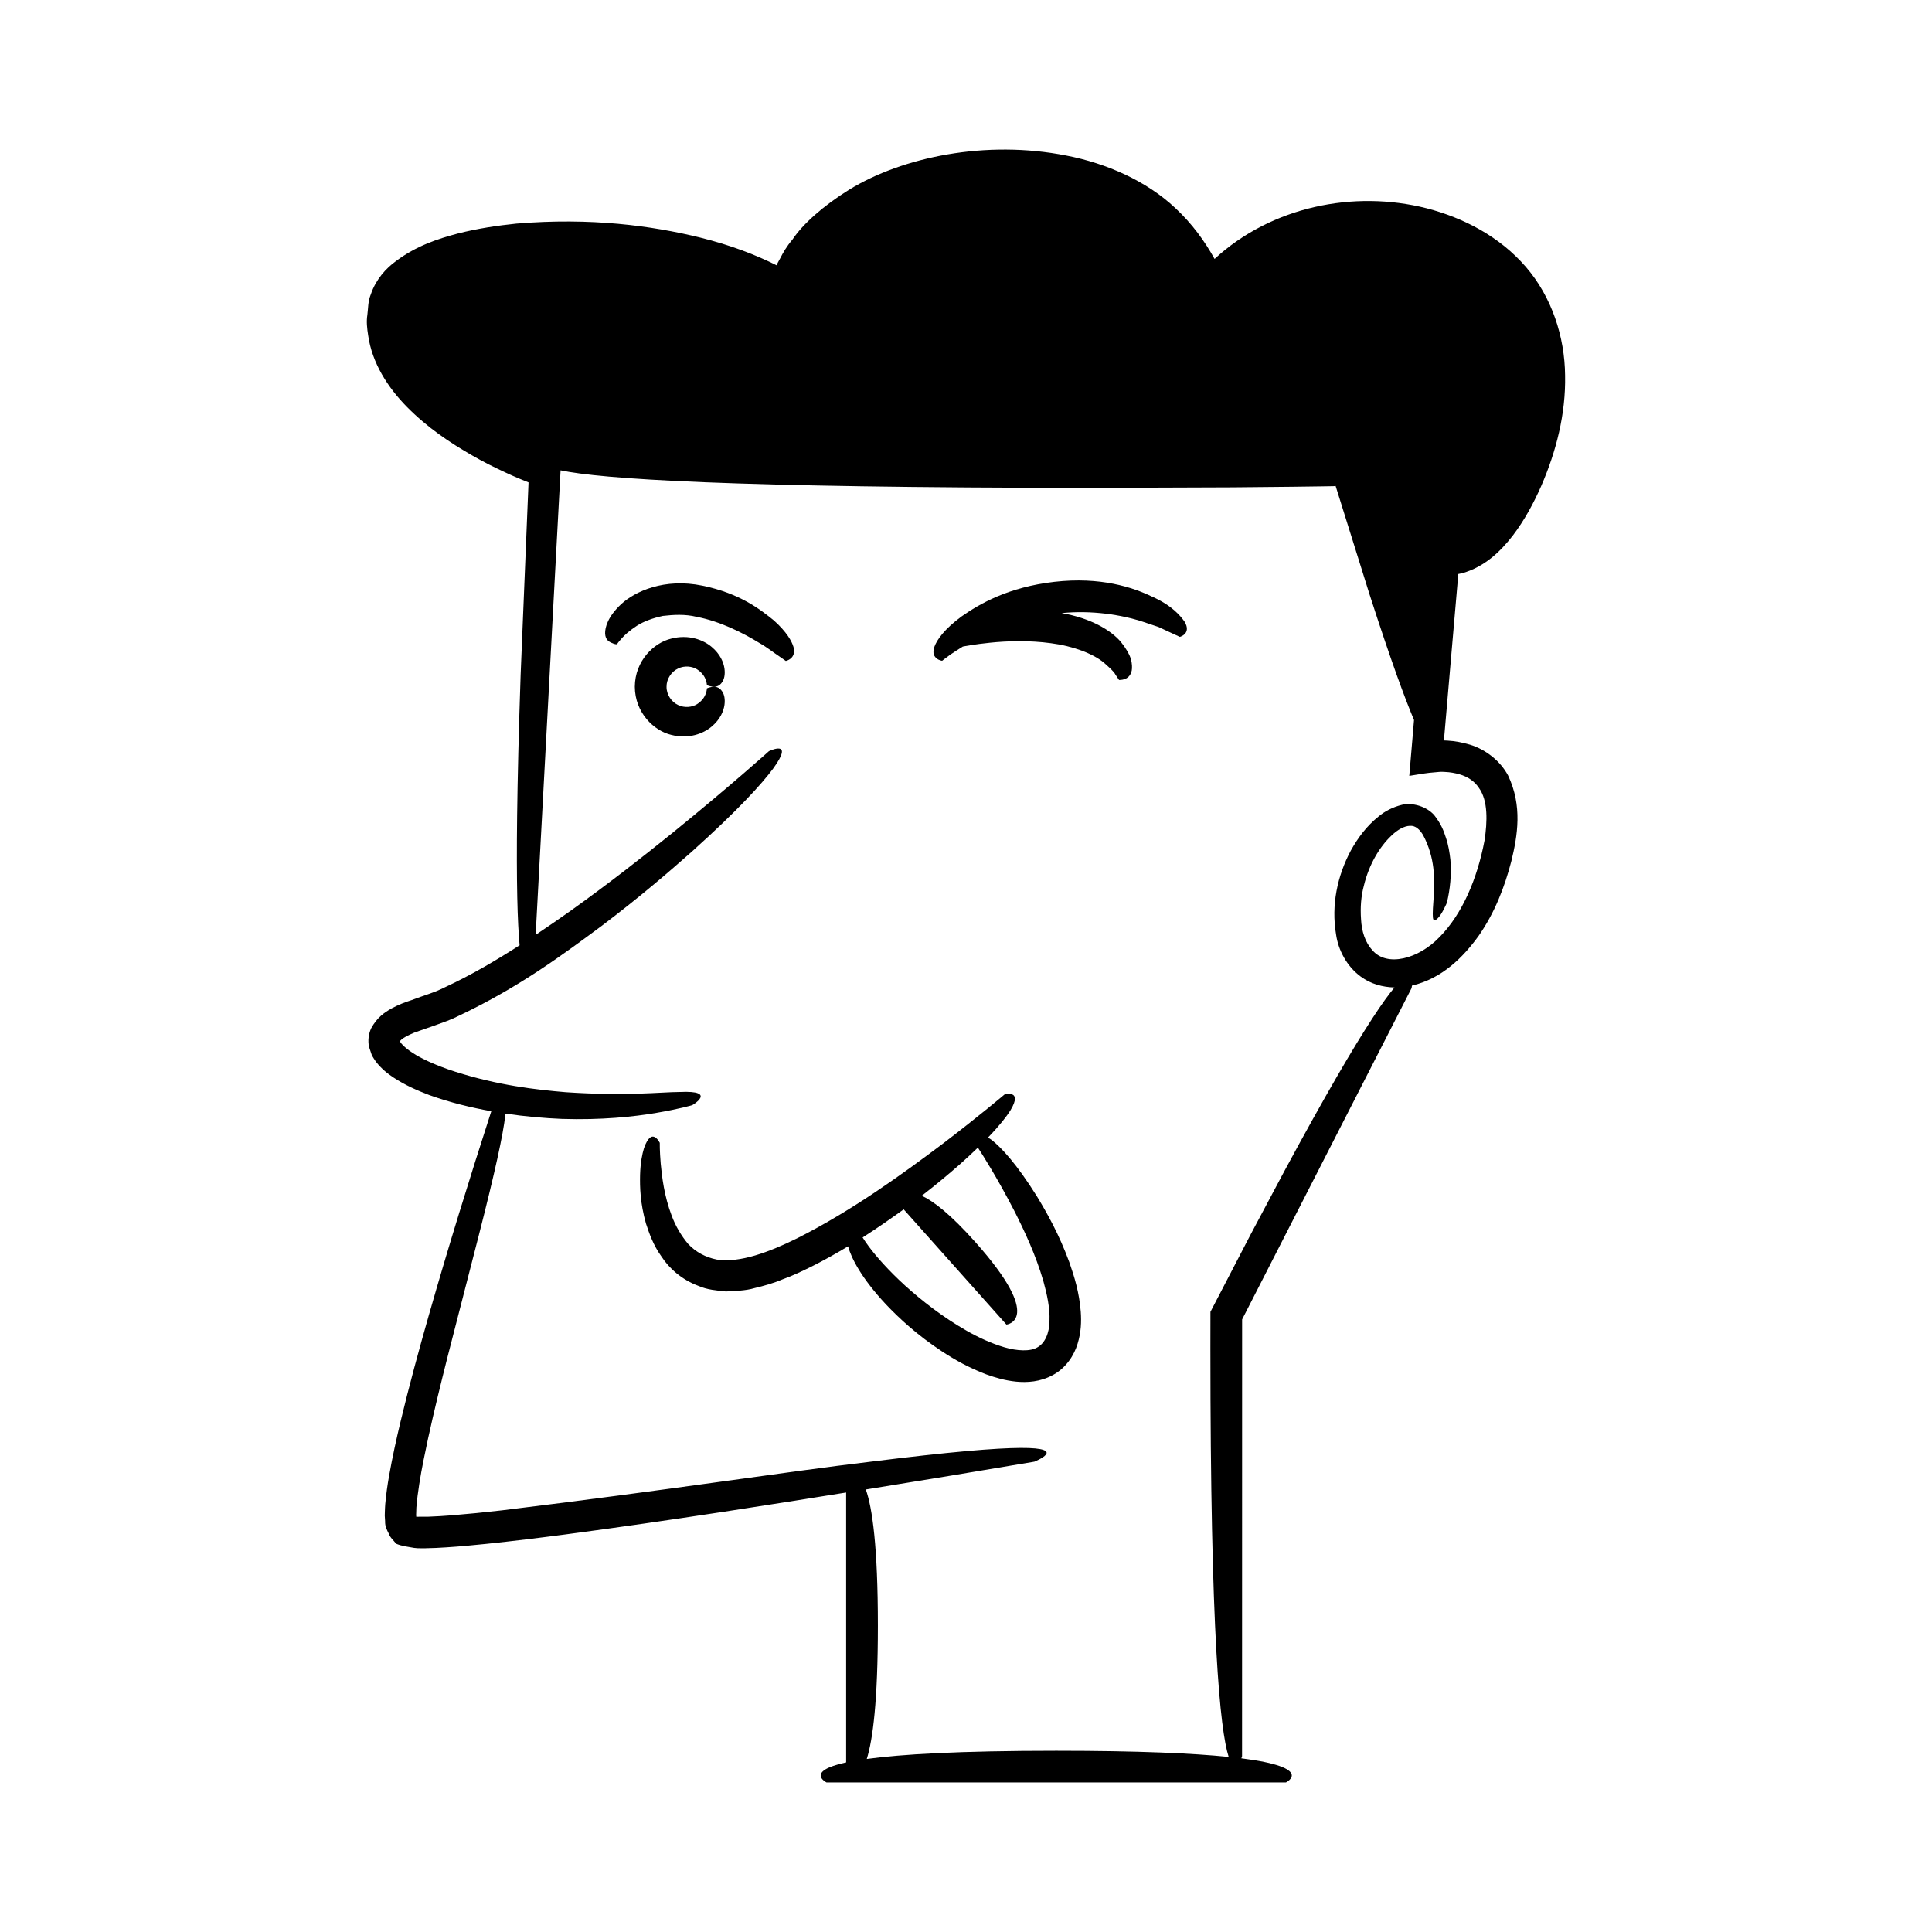 <?xml version="1.0" encoding="UTF-8"?>
<!-- Uploaded to: SVG Repo, www.svgrepo.com, Generator: SVG Repo Mixer Tools -->
<svg fill="#000000" width="800px" height="800px" version="1.1" viewBox="144 144 512 512" xmlns="http://www.w3.org/2000/svg">
 <g>
  <path d="m529.88 302.91 0.586-6.793 1.105-0.234c6.031-1.734 10.156-5.875 13.32-9.934 3.16-4.16 5.535-8.609 7.547-13.16 3.945-9.094 6.527-19.039 6.324-29.293-0.09-10.184-3.5-20.812-10.43-28.809-6.941-8.016-16.477-12.965-26.242-15.488-19.34-4.918-41.184-0.445-56.215 13.418-2.613-4.707-5.977-9.371-10.395-13.473-7.664-7.223-18.293-11.867-28.852-13.91-21.332-4.238-43.461 0.379-57.559 9.012-6.992 4.352-12.301 9.117-15.074 13.258-1.613 1.883-2.543 3.606-3.152 4.797-0.637 1.172-0.977 1.797-0.977 1.797-0.008 0.016-0.023 0.117-0.039 0.215-5.539-2.781-12.191-5.356-20.34-7.375-12.781-3.129-28.891-5.324-48.66-3.68-4.938 0.512-10.102 1.258-15.473 2.617-5.34 1.418-11 3.262-16.402 7.309-2.672 1.93-5.328 4.863-6.652 8.742-0.836 2.035-0.695 3.66-0.941 5.492-0.293 1.797-0.086 3.602 0.203 5.43 1.027 7.359 5.223 13.844 10.262 18.969 5.441 5.512 11.457 9.535 17.367 12.914 2.953 1.715 5.934 3.176 8.871 4.539 2.023 0.965 5.258 2.289 6.004 2.574-0.82 19.93-1.512 36.77-2.094 50.988-0.512 15.062-0.805 27.348-0.93 37.336-0.219 17.848 0.102 28.352 0.656 34.344-6.305 4.051-12.848 7.891-19.613 11.035-2.969 1.523-5.727 2.227-8.945 3.465-1.762 0.555-3.551 1.246-5.379 2.231-1.812 1.051-3.805 2.297-5.426 5.32-0.672 1.523-0.871 3.199-0.551 4.82l0.777 2.32c0.328 0.562 0.684 1.105 1.051 1.645 1.496 1.902 3.106 3.188 4.68 4.211 3.168 2.078 6.34 3.445 9.484 4.648 5.613 2.008 11.105 3.32 16.422 4.277-5.801 17.961-11.387 35.969-16.578 54.141-2.648 9.289-5.188 18.617-7.461 28.07-1.133 4.731-2.18 9.492-3.043 14.375-0.438 2.438-0.789 4.93-1.023 7.531-0.066 0.645-0.066 1.359-0.102 2.039-0.035 0.781-0.059 1.105 0.066 2.512-0.051 1.348 0.48 2.293 0.98 3.289 0.363 1.066 1.305 1.797 1.93 2.652 1.551 0.676 3.168 0.805 4.766 1.113 1.352 0.176 2.016 0.059 3.059 0.098 1.852-0.047 3.676-0.105 5.449-0.238 3.574-0.23 7.09-0.555 10.594-0.922 7.008-0.727 13.969-1.582 20.918-2.496 13.891-1.832 27.734-3.848 41.559-5.945 10.984-1.672 21.953-3.418 32.922-5.172v71.523c-11.035 2.394-5.207 5.305-5.207 5.305h121.77s7.824-3.906-11.824-6.391c0.117-0.328 0.184-0.562 0.184-0.562l0.016-115.74 44.914-87.816s0.055-0.273 0.102-0.66c8.008-1.895 13.555-7.488 17.68-13.207 4.234-6.086 6.856-12.848 8.648-19.754 1.652-6.793 2.977-14.668-0.867-22.727-2.109-3.945-6.062-6.926-10.055-8.145-1.996-0.582-4.004-0.988-5.973-1.086l-0.969-0.047 2-23.172zm-2.918 45.664c1.336 0.051 2.594 0.289 3.758 0.605 2.332 0.676 4.066 1.895 5.199 3.613 2.469 3.383 2.246 9.008 1.492 13.957-1.941 10.242-5.949 19.488-11.816 25.477-5.691 6.016-14.082 8.059-17.859 3.629-1.938-2.062-2.887-5.051-3.047-8.234-0.223-3.117 0.004-6.164 0.762-8.941 1.348-5.574 4.137-10.262 7.316-13.25 1.566-1.52 3.387-2.555 4.883-2.578 1.504-0.109 2.594 1.004 3.465 2.414 3.316 6.227 2.965 11.785 2.906 15.254-0.512 7.043-0.555 8.148 0.875 6.961 1.238-1.086 2.551-4.266 2.551-4.266 0.867-3.633 1.238-7.441 0.93-11.34-0.223-1.945-0.523-3.914-1.18-5.828-0.621-1.922-1.258-3.656-3.121-6.039-2.043-2.312-5.731-3.367-8.484-2.742-2.559 0.629-4.644 1.77-6.227 3.086-3.277 2.621-5.547 5.758-7.398 9.082-3.555 6.691-5.219 14.422-3.891 22.219 0.551 3.988 2.754 8.367 6.531 11.145 2.656 1.977 5.859 2.809 8.949 2.883-2.945 3.531-7.676 10.547-15.266 23.648-3.856 6.656-8.445 14.875-13.906 25-2.703 5.078-5.652 10.617-8.867 16.656-3.297 6.348-6.871 13.219-10.738 20.664-0.004 3.027-0.008 6.254-0.012 9.566 0 76.188 2.555 101.22 4.844 108.38-9.379-0.957-23.773-1.625-45.684-1.625-25.84 0-41.191 0.93-50.223 2.168 1.609-5.129 2.945-15.379 2.945-35.34 0-20.969-1.477-31.219-3.195-36.074 14.898-2.398 29.789-4.852 44.668-7.371 0 0 9.324-3.719-3.633-3.644-6.481 0.023-18.523 1.004-40.098 3.695-21.574 2.547-52.703 7.414-97.355 12.844-4.594 0.527-9.039 0.973-13.289 1.316-2.129 0.172-4.195 0.297-6.188 0.367-1.094 0.004-2.164 0.008-3.211 0.016 0 0-0.035-0.051-0.035-0.012 0.023 0.254-0.059-0.516-0.012-0.938l0.043-1.473c0.172-2.066 0.434-4.164 0.766-6.242 0.648-4.16 1.512-8.207 2.336-12.078 1.699-7.75 3.457-14.852 5.094-21.355 3.344-13.008 6.074-23.629 8.297-32.281 4.434-17.324 6.481-26.875 7.066-31.953 0.023-0.188 0.031-0.328 0.047-0.504 5.242 0.77 10.285 1.207 14.945 1.402 10.414 0.336 19.113-0.57 25.133-1.613 6.031-1.02 9.41-2.023 9.41-2.023 0.09-0.031 6.746-3.969-3.258-3.496-4.961 0.012-14.078 1.148-30.238 0.059-8.027-0.676-17.973-1.828-29.242-5.414-2.797-0.898-5.68-1.969-8.41-3.352-2.644-1.254-5.598-3.328-6.289-4.695 0.008-0.176-0.156 0.055 0.227-0.328 0.516-0.617 2.094-1.371 3.551-1.996 1.82-0.637 3.676-1.289 5.57-1.953 2.074-0.754 4.234-1.477 6.199-2.5 16.184-7.641 27.961-16.48 37.969-23.887 9.926-7.508 17.637-14.141 23.852-19.648 12.367-11.102 18.543-17.977 21.508-21.965 5.848-8.012-1.102-4.637-1.102-4.637s-9.926 8.965-25.508 21.613c-7.801 6.301-17.012 13.52-27.172 20.777-2.961 2.098-6.023 4.199-9.141 6.285l6.606-123.1c10.496 2.238 44.309 4.641 141.26 4.641 13.465-0.047 25.715-0.094 36.84-0.133 5.562-0.055 10.844-0.109 15.855-0.156 2.508-0.035 4.945-0.066 7.316-0.098 1.188-0.02 2.356-0.035 3.512-0.055 0.535-0.02 0.371-0.039 0.609-0.059 3.535 11.297 6.504 20.793 9 28.762 2.801 8.688 5.172 15.68 7.18 21.285 1.82 5.078 3.328 8.969 4.598 11.992-0.43 5.07-0.852 10.031-1.254 14.793 1.754-0.266 3.609-0.617 5.324-0.812l2.516-0.23c0.211-0.023 0.418-0.039 0.617-0.039 0.078-0.008 0.215-0.004 0.406 0.008l0.125 0.008z"/>
  <path d="m354.28 315.45c-0.461-1.547-1.762-3.934-5.18-7.016-3.527-2.848-8.953-7.18-18.961-9.23-10.148-2.09-17.852 1.578-21.406 4.793-3.695 3.402-4.41 6.285-4.371 7.891 0.078 1.703 1.066 2.176 1.777 2.504 0.699 0.359 1.34 0.359 1.34 0.359s0.344-0.539 1.195-1.484c0.805-0.969 2.215-2.18 4.035-3.387 1.844-1.199 4.266-2.082 6.973-2.66 2.766-0.309 5.824-0.516 8.934 0.246 6.219 1.184 12.281 4.25 16.586 6.902 2.195 1.242 3.871 2.637 5.121 3.441 1.227 0.855 1.926 1.348 1.926 1.348 0.004 0 2.871-0.559 2.031-3.707z"/>
  <path d="m323.7 321.16c1.734-0.844 3.762-0.586 5.035 0.227 2.742 1.754 2.562 4.316 2.609 4.188 0 0 0.535 0.25 1.336 0.379 0.777 0.098 1.883 0.129 2.785-1.312 0.441-0.727 0.746-1.859 0.523-3.5-0.238-1.605-1.102-3.781-3.383-5.699-2.215-1.879-6.133-3.41-10.762-2.191-4.508 1.074-9.57 5.805-9.609 12.742 0.039 6.938 5.102 11.668 9.609 12.742 4.629 1.219 8.547-0.312 10.762-2.191 2.277-1.918 3.144-4.09 3.383-5.699 0.223-1.637-0.082-2.773-0.523-3.5-0.902-1.441-2.008-1.41-2.785-1.312-0.797 0.129-1.336 0.379-1.336 0.379-0.047-0.129 0.133 2.434-2.609 4.188-1.277 0.812-3.305 1.07-5.035 0.227-1.758-0.805-3.082-2.754-3.059-4.832-0.023-2.078 1.301-4.027 3.059-4.832z"/>
  <path d="m449.37 302.14c-5.148-2.488-13.688-5.352-25.98-3.949-12.277 1.414-19.867 5.887-24.539 9.152-4.676 3.441-6.551 6.234-7.211 8.023-0.648 1.848 0.016 2.695 0.656 3.176 0.629 0.496 1.387 0.566 1.387 0.566s0.77-0.621 2.25-1.688c0.852-0.57 1.961-1.297 3.219-2.074 0.449-0.09 3.09-0.605 7.18-1.02 4.461-0.469 10.484-0.66 16.215 0.133 5.746 0.738 11.027 2.711 13.965 5.125 1.379 1.266 2.625 2.258 3.117 3.234 0.605 0.891 0.949 1.402 0.949 1.402-0.051-0.094 2.75 0.32 3.348-2.535 0.129-0.742 0.102-1.738-0.219-3.078-0.422-1.238-1.266-2.769-2.668-4.5-2.672-3.141-8.055-6.312-15.691-7.633 7.973-0.801 15.91 0.438 21.613 2.324 1.488 0.5 2.856 0.957 4.062 1.363 1.164 0.543 2.18 1.016 3.016 1.402 1.672 0.773 2.629 1.215 2.629 1.215s3.191-0.836 1.242-4.051c-1.055-1.469-3.215-4.211-8.539-6.59z"/>
  <path d="m427.39 478.53c-2.746-7.469-5.887-13.008-8.566-17.441-5.484-8.789-9.488-12.965-11.953-14.938-0.406-0.309-0.715-0.477-1.051-0.68 3.094-3.211 4.945-5.59 5.992-7.289 3.328-5.547-1.609-4.133-1.609-4.133s-6.41 5.457-16.465 13.129c-10.07 7.566-23.801 17.605-38.52 25-7.293 3.598-15.145 6.586-21.266 5.617-3.023-0.609-5.562-2-7.559-4.102-1.891-2.231-3.371-4.809-4.371-7.473-2.031-5.328-2.598-10.418-2.93-13.875-0.293-3.504-0.246-5.492-0.246-5.492 0.012 0.125-2.078-4.602-4.184 1.43-0.473 1.547-0.938 3.809-1.035 7.055-0.074 3.238 0.023 7.492 1.559 12.91 0.883 2.668 1.93 5.719 4.117 8.754 1.984 3.082 5.387 6.164 9.871 7.805 2.238 0.988 4.66 1.18 7.199 1.445 2.414-0.152 5.207-0.176 7.59-0.891 2.484-0.594 5.031-1.297 7.453-2.332 2.535-0.891 4.973-2.078 7.512-3.309 3.586-1.789 6.777-3.609 9.812-5.426 0.91 3.223 3.551 8.402 9.961 15.289 3.602 3.805 8.32 8.188 14.949 12.562 3.32 2.18 7.133 4.344 11.77 6.098 2.344 0.84 4.891 1.598 7.828 1.902 2.891 0.281 6.426 0.113 9.844-1.781 3.453-1.891 5.57-5.215 6.477-8.246 0.957-3.074 1.023-5.926 0.844-8.477-0.395-5.137-1.711-9.352-3.023-13.113zm-8.441 22.516c-1.883 1.172-5.41 0.988-8.797-0.004-3.426-1.012-6.836-2.586-10.004-4.394-6.363-3.637-11.898-7.981-16.301-11.965-4.398-4.008-7.648-7.715-9.625-10.375-0.711-0.961-1.211-1.719-1.621-2.367 3.894-2.484 7.363-4.918 10.512-7.18 0.129-0.094 0.238-0.18 0.367-0.273l27.234 30.543s10.305-1.07-8.266-21.895c-6.566-7.363-11.059-10.812-14.164-12.254 3.981-3.082 7.328-5.902 10.145-8.375 1.785-1.59 3.332-3.035 4.719-4.379 1.348 2.062 5.125 8.02 9.59 16.648 2.731 5.379 5.754 11.809 7.781 18.797 0.957 3.461 1.75 7.144 1.602 10.461-0.02 3.391-1.285 5.965-3.172 7.012z"/>
 </g>
</svg>